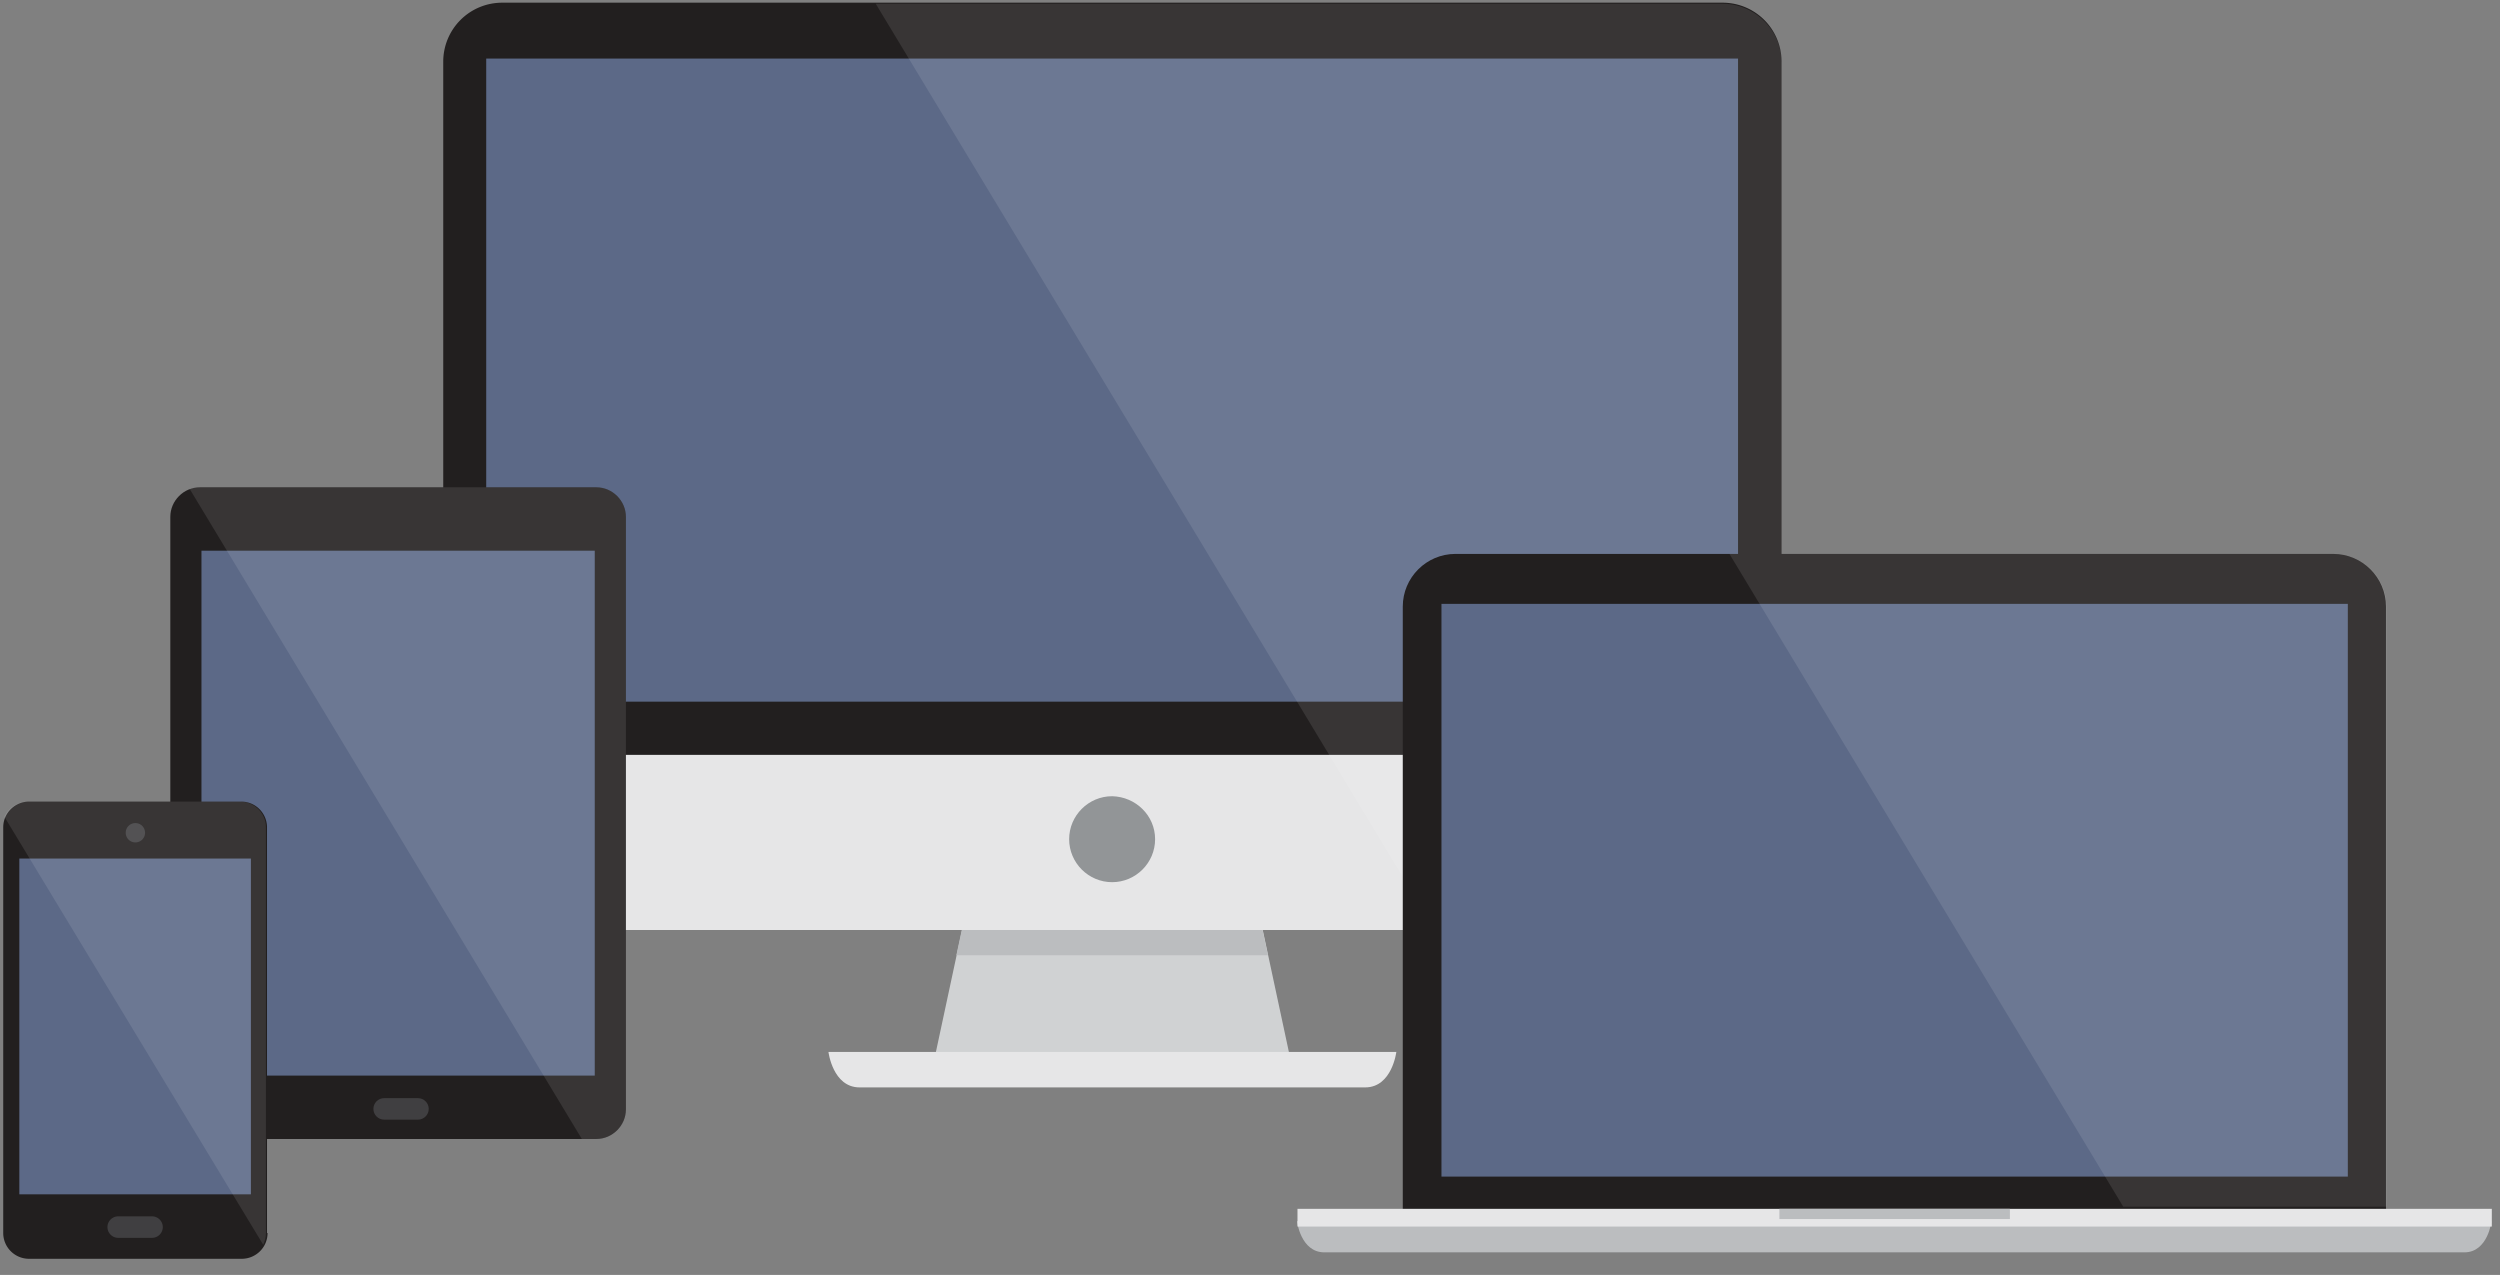 <svg width="351" height="179" viewBox="0 0 351 179" xmlns="http://www.w3.org/2000/svg">
    <rect x="0" y="0" width="351" height="179" fill="#808080" stroke="none"/>
    <g fill-rule="nonzero" fill="none">
        <path fill="#D0D2D3" d="M181.185 148.75h-50.01l7.24-33.793h35.529z"/>
        <path fill="#BBBDBF" d="m178.017 134.116-4.073-19.16h-35.528l-4.149 19.16z"/>
        <path d="M191.67 152.672h-70.98c-3.772 0-4.375-4.978-4.375-4.978h79.73s-.603 4.978-4.375 4.978z" fill="#E6E6E7"/>
        <path d="M250.13 108.244a8.274 8.274 0 0 1-8.298 8.297H70.528a8.274 8.274 0 0 1-8.297-8.297V8.674A8.274 8.274 0 0 1 70.528.378h171.304a8.274 8.274 0 0 1 8.297 8.298v99.569z" fill="#221F1F"/>
        <path d="M62.23 105.98v16.294a8.274 8.274 0 0 0 8.298 8.297h171.304a8.274 8.274 0 0 0 8.297-8.297V105.98H62.231z" fill="#E6E6E7"/>
        <path fill="#5C6987" d="M68.265 8.222H244.02v90.291H68.265z"/>
        <path d="M162.177 117.823c0 3.32-2.716 6.035-6.035 6.035s-6.034-2.716-6.034-6.035 2.715-6.034 6.034-6.034c3.32.075 6.035 2.715 6.035 6.034z" fill="#929597"/>
        <g opacity=".1" fill="#FFF">
            <path d="M241.832.528h-118.88l78.6 130.194h40.28a8.274 8.274 0 0 0 8.297-8.297V8.75c0-4.526-3.771-8.222-8.297-8.222z"/>
        </g>
        <g>
            <path d="M28.06 159.914c-2.263 0-4.148-1.886-4.148-4.149v-83.2c0-2.263 1.885-4.15 4.148-4.15h55.668c2.263 0 4.15 1.887 4.15 4.15v83.2c0 2.263-1.887 4.149-4.15 4.149H28.06z" fill="#221F1F"/>
            <path fill="#5C6987" d="M28.287 77.317h55.216v73.696H28.287z"/>
            <path d="M60.194 155.69c0 .83-.679 1.508-1.509 1.508h-4.752c-.83 0-1.508-.679-1.508-1.508 0-.83.678-1.509 1.508-1.509h4.752c.83 0 1.509.679 1.509 1.509z" fill="#403F41"/>
            <path d="M81.692 159.914h2.036c2.263 0 4.15-1.886 4.15-4.149v-83.2c0-2.263-1.887-4.15-4.15-4.15H28.06c-.528 0-.98.076-1.433.227l55.065 91.272z" fill="#FFF" opacity=".1"/>
        </g>
        <g>
            <path d="M37.565 173.114c0 2.037-1.66 3.62-3.621 3.62H4.074a3.621 3.621 0 0 1-3.621-3.62v-56.95c0-2.037 1.66-3.62 3.62-3.62H33.87c2.036 0 3.62 1.659 3.62 3.62v56.95h.076z" fill="#221F1F"/>
            <path fill="#5C6987" d="M2.716 120.54h32.511v47.143H2.716z"/>
            <path d="M20.366 116.918c0 .754-.603 1.358-1.357 1.358a1.352 1.352 0 0 1-1.358-1.358c0-.754.603-1.358 1.358-1.358.754 0 1.357.604 1.357 1.358zM22.856 172.284c0 .83-.68 1.51-1.509 1.51h-4.752c-.83 0-1.509-.68-1.509-1.51s.68-1.508 1.509-1.508h4.752c.83 0 1.509.679 1.509 1.508z" fill="#403F41"/>
            <path d="M36.961 174.774c.227-.528.377-1.056.377-1.66v-56.95c0-2.037-1.66-3.62-3.62-3.62H3.922c-1.433 0-2.715.829-3.319 2.111l36.358 60.119z" fill="#FFF" opacity=".1"/>
        </g>
        <g>
            <path d="M334.99 170.776V85.162c0-4.074-3.32-7.393-7.393-7.393H204.343c-4.074 0-7.393 3.32-7.393 7.393v85.614h138.04z" fill="#221F1F"/>
            <path d="M346.002 175.83H185.937c-3.318 0-3.846-4.375-3.846-4.375h167.683c.075-.076-.453 4.375-3.772 4.375z" fill="#BBBDBF"/>
            <path fill="#E6E6E7" d="M182.166 169.72h167.683v2.489H182.166z"/>
            <path fill="#BBBDBF" d="M249.828 169.72h32.36v1.433h-32.36z"/>
            <path fill="#5C6987" d="M202.382 84.785h127.252v80.409H202.382z"/>
            <path d="M335.065 169.418V85.162c0-4.074-3.32-7.393-7.393-7.393h-84.86l55.291 91.65h36.962z" fill="#FFF" opacity=".1"/>
        </g>
    </g>
</svg>
